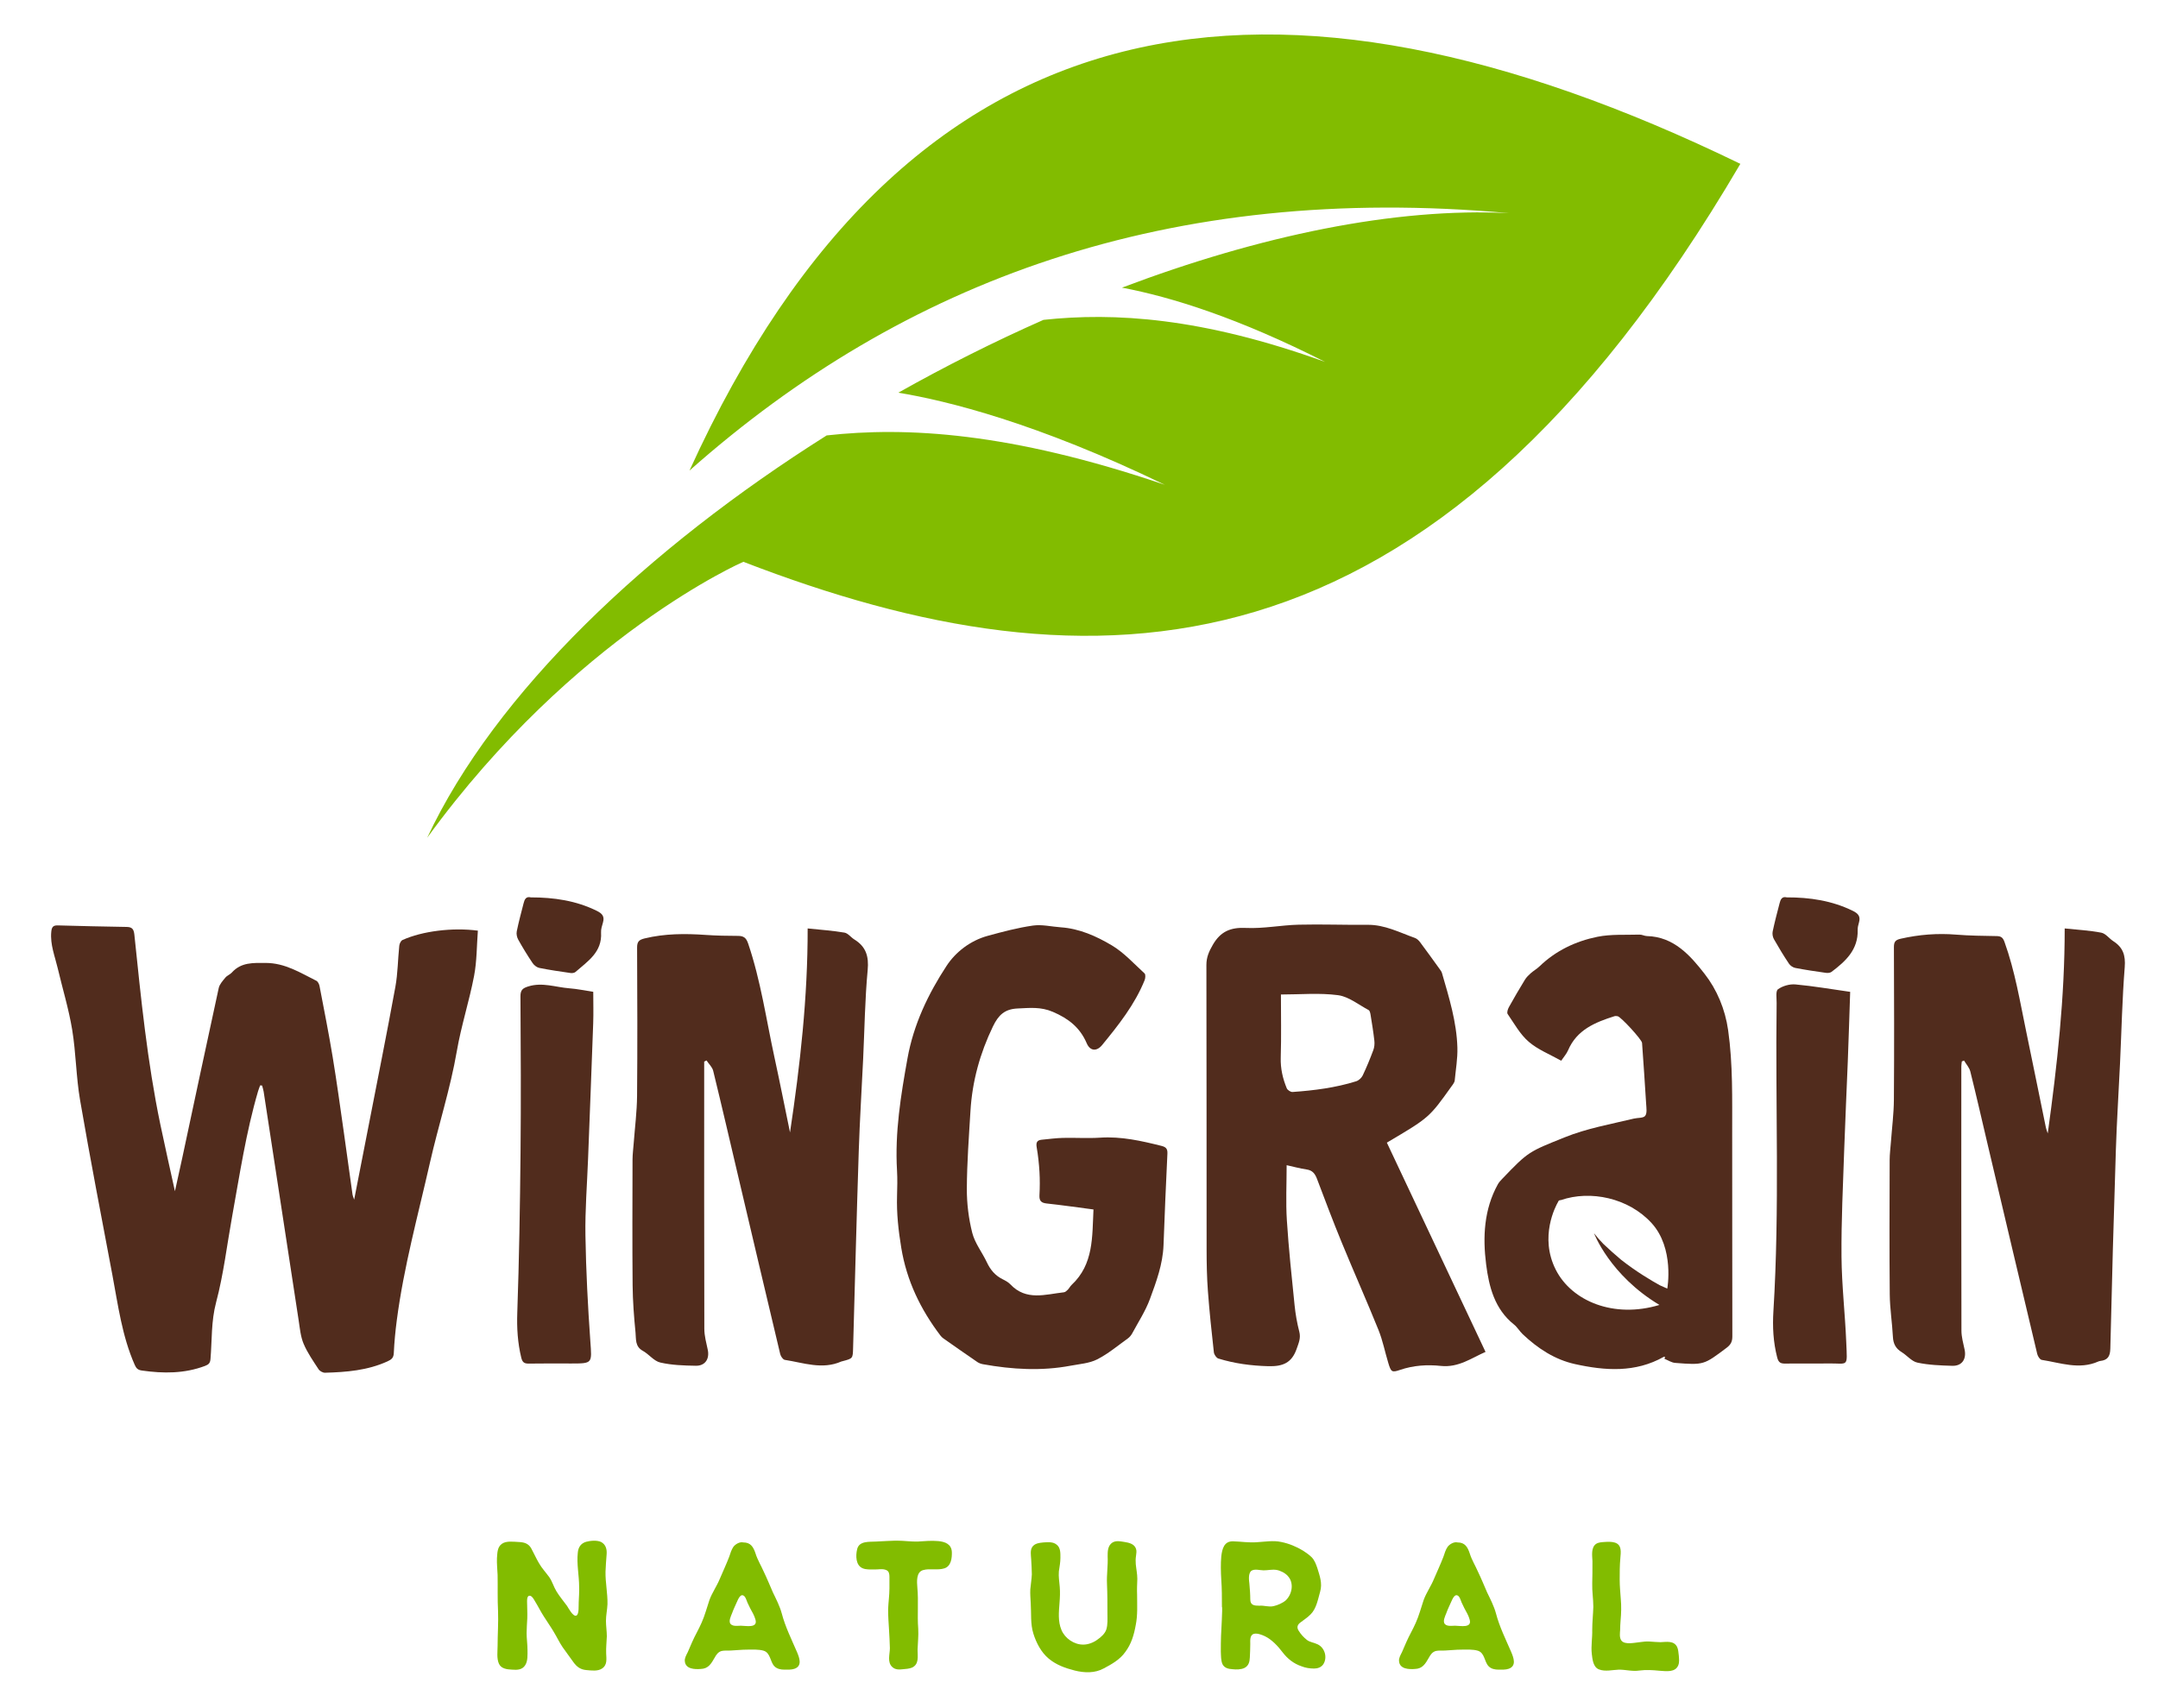 <?xml version="1.0" encoding="utf-8"?>
<!-- Generator: Adobe Illustrator 17.0.0, SVG Export Plug-In . SVG Version: 6.00 Build 0)  -->
<!DOCTYPE svg PUBLIC "-//W3C//DTD SVG 1.1 Tiny//EN" "http://www.w3.org/Graphics/SVG/1.1/DTD/svg11-tiny.dtd">
<svg version="1.1" baseProfile="tiny" id="Layer_1" xmlns="http://www.w3.org/2000/svg" xmlns:xlink="http://www.w3.org/1999/xlink"
	 x="0px" y="0px" width="408.189px" height="323.15px" viewBox="0 0 408.189 323.15" xml:space="preserve">
<g>
	<g>
		<g>
			<g>
				<path fill-rule="evenodd" fill="#82BC00" d="M130.418,89.024c40.467-35.881,90.614-54.535,155.061-48.698
					c-21.579-1.113-47.299,4.265-73.256,14.092c9.486,1.789,22.15,5.801,38.418,14.049c-23.357-8.442-39.929-9.386-53.268-7.955
					c-9.278,4.102-18.488,8.726-27.455,13.779c9.238,1.519,26.241,5.728,50.406,17.422c-29.342-9.988-48.941-11.005-63.957-9.339
					c-33.911,21.389-62.679,48.611-75.562,76.11c27.892-38.335,59.8-52.201,59.8-52.201c65.698,25.36,129.855,24.843,188.586-75.286
					C241.308-11.701,171.931-2.256,130.418,89.024z"/>
			</g>
		</g>
	</g>
	<g>
		<g>
			<path fill="#82BC00" d="M114.905,303.481c-0.039,1.038-0.287,2.078-0.287,3.16c0,0.954,0.165,1.951,0.165,2.909
				c-0.042,1.08-0.165,2.117-0.126,3.241c0.043,1.038,0.248,2.202-0.788,2.867c-0.79,0.541-1.996,0.375-2.911,0.293
				c-1.123-0.084-1.829-0.582-2.494-1.497l-2.037-2.828c-0.623-0.913-1.08-1.911-1.664-2.868c-0.58-0.998-1.245-1.912-1.867-2.91
				c-0.625-0.955-1.125-1.996-1.746-2.992c-0.166-0.289-0.458-0.832-0.832-0.954c-0.581-0.166-0.624,0.622-0.624,0.997
				c0,1.08,0.083,2.161,0.043,3.242c-0.043,0.954-0.126,1.869-0.126,2.826c0,1.038,0.166,2.119,0.166,3.159
				c0,0.914,0.082,2.078-0.415,2.867c-0.54,0.913-1.538,0.958-2.494,0.874c-0.956-0.043-2.079-0.166-2.495-1.124
				c-0.455-0.997-0.25-2.367-0.25-3.408c0-2.162,0.166-4.322,0.084-6.525c-0.124-2.286-0.039-4.571-0.084-6.859
				c-0.04-1.038-0.166-2.118-0.123-3.159c0.083-0.998,0.04-2.118,0.954-2.744c0.833-0.581,2.163-0.371,3.12-0.332
				c1.038,0.043,1.869,0.25,2.41,1.207c0.5,0.914,0.915,1.869,1.454,2.784c0.542,0.957,1.29,1.745,1.954,2.66
				c0.582,0.832,0.832,1.829,1.372,2.703c0.581,0.954,1.33,1.829,1.995,2.743c0.248,0.374,1.123,2.078,1.745,1.83
				c0.583-0.21,0.415-2.039,0.46-2.537c0.039-0.25,0.123-2.784,0.082-2.784v-0.083c0-2.204-0.5-4.365-0.25-6.528
				c0.084-0.997,0.582-1.745,1.58-2.034c0.789-0.21,2.036-0.334,2.828,0.039c0.914,0.499,1.12,1.414,1.037,2.371
				c-0.084,1.08-0.168,2.161-0.207,3.242C114.491,299.364,114.949,301.402,114.905,303.481z"/>
			<path fill="#82BC00" d="M142.922,293.92c0.375,1.204,1.039,2.245,1.541,3.408c0.622,1.287,1.162,2.618,1.744,3.948
				c0.623,1.29,1.287,2.575,1.662,3.95c0.665,2.533,1.83,4.862,2.867,7.273c0.459,1.08,1.08,2.659-0.455,3.201
				c-0.582,0.205-1.29,0.166-1.912,0.166c-0.666,0-1.414-0.127-1.913-0.665c-0.79-0.831-0.706-2.494-1.993-2.91
				c-0.958-0.292-2.164-0.209-3.16-0.209c-1.041,0-2.038,0.127-3.035,0.166c-0.583,0.043-1.206-0.039-1.747,0.083
				c-0.665,0.168-1.039,0.708-1.329,1.248c-0.666,1.163-1.204,2.121-2.662,2.16c-1.078,0.084-2.865,0.044-2.992-1.453
				c-0.082-0.581,0.293-1.206,0.543-1.705l0.829-1.912c0.542-1.246,1.247-2.41,1.788-3.657c0.625-1.37,0.998-2.867,1.496-4.323
				c0.498-1.371,1.372-2.577,1.955-3.991c0.58-1.37,1.246-2.783,1.785-4.197c0.209-0.625,0.415-1.33,0.791-1.87
				c0.373-0.5,1.205-0.998,1.869-0.832C142.006,291.799,142.507,292.673,142.922,293.92z M142.883,306.348
				c-0.211-0.749-0.625-1.414-0.998-2.119l-0.499-1.041c-0.167-0.373-0.292-0.871-0.542-1.164c-0.748-0.789-1.247,0.583-1.497,1.125
				c-0.289,0.664-0.622,1.328-0.871,2.035c-0.208,0.541-0.749,1.578-0.249,2.077c0.455,0.459,1.33,0.293,1.912,0.293
				C141.094,307.554,143.422,308.093,142.883,306.348z"/>
			<path fill="#82BC00" d="M173.599,291.633c1.33-0.084,2.577-0.207,3.907-0.084c1.29,0.127,2.453,0.582,2.537,2.038
				c0.04,1.164-0.126,2.701-1.413,3.116c-1.289,0.416-2.744-0.04-4.033,0.333c-1.331,0.375-1.165,2.244-1.081,3.285
				c0.248,2.617-0.039,5.194,0.165,7.772c0.083,1.373-0.082,2.66-0.122,3.99c0,1.248,0.332,2.786-1.08,3.409
				c-0.543,0.209-1.125,0.248-1.664,0.292c-0.749,0.083-1.455,0.122-2.039-0.415c-0.996-0.915-0.455-2.412-0.455-3.575
				c-0.041-1.207-0.082-2.37-0.165-3.534c-0.083-1.247-0.167-2.535-0.167-3.783c0.041-1.328,0.25-2.659,0.25-3.989v-2.205
				c0-0.498-0.083-1.037-0.582-1.246c-0.707-0.333-1.622-0.084-2.371-0.124c-0.665,0-1.454,0.04-2.078-0.209
				c-1.371-0.538-1.371-2.41-1.081-3.613c0.376-1.624,2.288-1.375,3.575-1.457c0.416-0.04,4.074-0.207,4.074-0.167
				C171.02,291.466,172.311,291.676,173.599,291.633z"/>
			<path fill="#82BC00" d="M209.39,299.656c-0.084-1.747,0.208-3.491,0.124-5.238c0-0.831,0-1.787,0.666-2.41
				c0.705-0.666,1.704-0.415,2.535-0.293c0.831,0.127,1.869,0.375,2.161,1.291c0.166,0.455,0.041,0.914,0,1.369
				c-0.084,0.5-0.084,1.041-0.041,1.54c0.082,0.915,0.291,1.828,0.291,2.783c-0.041,0.998-0.084,2.039-0.041,3.037
				c0,1.911,0.124,3.78-0.25,5.651c-0.332,1.87-0.832,3.615-1.996,5.155c-0.996,1.413-2.535,2.285-4.031,3.076
				c-1.705,0.954-3.7,0.872-5.528,0.415c-1.788-0.459-3.449-1.04-4.905-2.243c-1.414-1.165-2.369-2.994-2.91-4.74
				c-0.581-1.829-0.374-3.823-0.499-5.736c-0.04-0.874-0.124-1.745-0.082-2.62c0.082-0.955,0.248-1.911,0.291-2.866
				c0-0.957-0.084-1.912-0.126-2.869c-0.04-0.706-0.207-1.62,0.167-2.245c0.458-0.748,1.371-0.832,2.161-0.914
				c0.874-0.041,1.829-0.166,2.537,0.459c0.707,0.581,0.665,1.578,0.665,2.45c0,0.874-0.168,1.706-0.292,2.577
				c-0.083,0.997,0.084,1.913,0.167,2.91c0.082,0.997,0.041,2.038-0.043,3.036c-0.124,1.702-0.332,3.491,0.375,5.153
				c0.666,1.58,2.41,2.784,4.158,2.744c0.913,0,1.952-0.416,2.658-0.958c0.666-0.456,1.413-1.121,1.664-1.911
				c0.289-0.916,0.207-2.036,0.207-2.994C209.473,303.398,209.473,301.526,209.39,299.656z"/>
			<path fill="#82BC00" d="M231.005,298.825c-0.084-1.456-0.126-2.91,0-4.366c0.166-1.453,0.539-2.95,2.286-2.866
				c1.496,0.04,2.951,0.288,4.447,0.165c1.496-0.082,3.118-0.375,4.613-0.043c1.456,0.293,2.868,0.875,4.158,1.662
				c0.582,0.377,1.163,0.791,1.621,1.248c0.54,0.582,0.79,1.29,1.038,1.995c0.458,1.496,0.998,2.91,0.54,4.49
				c-0.416,1.456-0.705,3.2-1.788,4.282c-0.581,0.582-1.204,0.997-1.869,1.496c-0.664,0.455-0.832,0.997-0.374,1.663
				c0.374,0.621,0.956,1.246,1.538,1.702c0.623,0.459,1.371,0.499,2.037,0.832c1.372,0.665,1.869,2.537,1.038,3.783
				c-0.415,0.583-1.079,0.789-1.745,0.789c-0.749,0-1.623-0.123-2.329-0.416c-1.495-0.499-2.659-1.413-3.615-2.66
				c-0.873-1.163-1.995-2.367-3.325-3.032c-0.539-0.25-1.454-0.626-2.078-0.458c-0.831,0.208-0.707,1.289-0.707,1.91
				c0,0.875-0.043,1.706-0.083,2.578c-0.041,0.791-0.208,1.54-0.998,1.955c-0.664,0.332-1.578,0.332-2.286,0.249
				c-0.747-0.044-1.496-0.21-1.87-0.915c-0.333-0.708-0.292-1.662-0.333-2.411c0-0.998,0-1.994,0.041-2.992
				c0-0.542,0.333-5.487,0.168-5.487C231.13,302.234,231.13,300.527,231.005,298.825z M240.897,303.852
				c0.749-0.164,1.705-0.58,2.288-1.078c1.245-1.165,1.619-3.325,0.414-4.614c-0.497-0.582-1.412-1.04-2.161-1.163
				c-0.79-0.126-1.621,0.083-2.411,0.083c-0.706,0-1.704-0.333-2.327,0.083c-0.624,0.499-0.457,1.785-0.375,2.451
				c0.084,0.998,0.167,1.955,0.167,2.953c0,1.121,0.748,1.203,1.705,1.203C239.11,303.688,239.984,304.063,240.897,303.852z"/>
			<path fill="#82BC00" d="M278.018,293.92c0.373,1.204,1.038,2.245,1.537,3.408c0.625,1.287,1.164,2.618,1.745,3.948
				c0.625,1.29,1.291,2.575,1.664,3.95c0.664,2.533,1.828,4.862,2.869,7.273c0.456,1.08,1.08,2.659-0.459,3.201
				c-0.582,0.205-1.286,0.166-1.911,0.166c-0.665,0-1.414-0.127-1.912-0.665c-0.788-0.831-0.705-2.494-1.996-2.91
				c-0.955-0.292-2.162-0.209-3.159-0.209c-1.037,0-2.035,0.127-3.032,0.166c-0.583,0.043-1.208-0.039-1.746,0.083
				c-0.665,0.168-1.041,0.708-1.33,1.248c-0.666,1.163-1.207,2.121-2.661,2.16c-1.08,0.084-2.869,0.044-2.992-1.453
				c-0.083-0.581,0.29-1.206,0.54-1.705l0.83-1.912c0.542-1.246,1.247-2.41,1.789-3.657c0.622-1.37,0.997-2.867,1.495-4.323
				c0.501-1.371,1.371-2.577,1.953-3.991c0.582-1.37,1.248-2.783,1.789-4.197c0.205-0.625,0.416-1.33,0.788-1.87
				c0.375-0.5,1.208-0.998,1.873-0.832C277.104,291.799,277.604,292.673,278.018,293.92z M277.975,306.348
				c-0.206-0.749-0.622-1.414-0.997-2.119l-0.499-1.041c-0.165-0.373-0.289-0.871-0.538-1.164c-0.749-0.789-1.248,0.583-1.497,1.125
				c-0.293,0.664-0.625,1.328-0.873,2.035c-0.207,0.541-0.749,1.578-0.25,2.077c0.458,0.459,1.33,0.293,1.912,0.293
				C276.19,307.554,278.517,308.093,277.975,306.348z"/>
			<path fill="#82BC00" d="M301.877,292.09c0.499-0.332,1.082-0.332,1.621-0.375c0.625-0.039,1.373-0.082,1.996,0.127
				c1.329,0.455,1.08,1.829,0.996,2.949c-0.124,1.374-0.124,2.704-0.124,4.034c0,1.246,0.124,2.451,0.208,3.698
				c0.125,1.328,0.084,2.703-0.041,4.073c-0.043,0.581-0.083,1.163-0.083,1.788c-0.041,0.582-0.166,1.454,0.249,1.996
				c0.665,0.831,2.536,0.372,3.451,0.289c0.623-0.083,1.245-0.167,1.87-0.122c0.705,0.039,1.371,0.122,2.077,0.122
				c1.08-0.04,2.495-0.333,3.118,0.875c0.25,0.499,0.25,1.12,0.332,1.662c0.042,0.583,0.126,1.247-0.082,1.786
				c-0.54,1.456-2.327,1.164-3.575,1.081c-1.289-0.123-2.495-0.207-3.782-0.041c-1.329,0.207-2.577-0.166-3.866-0.166
				c-1.206,0.039-2.619,0.416-3.783-0.043c-1.122-0.416-1.246-1.912-1.371-2.95c-0.167-1.496,0.125-3.035,0.084-4.531
				c0-1.454,0.165-2.91,0.207-4.364c0-1.455-0.251-2.951-0.207-4.406c0.041-1.329,0.041-2.702,0.041-4.073v-0.083v-0.083
				C301.171,294.293,300.92,292.797,301.877,292.09z"/>
		</g>
		<g>
			<path fill-rule="evenodd" fill="#512C1D" d="M49.21,205.333c-0.132,0.367-0.285,0.728-0.394,1.101
				c-2.277,7.766-3.47,15.756-4.908,23.697c-0.982,5.425-1.619,10.939-3.03,16.249c-0.952,3.584-0.765,7.132-1.061,10.696
				c-0.064,0.783-0.321,1.061-1.047,1.334c-3.904,1.467-7.883,1.446-11.932,0.869c-0.771-0.109-1.064-0.417-1.362-1.092
				c-2.394-5.431-3.14-11.265-4.224-17.013c-2.076-11.006-4.204-22.003-6.104-33.039c-0.757-4.399-0.77-8.926-1.495-13.333
				c-0.646-3.925-1.824-7.762-2.739-11.646c-0.533-2.263-1.445-4.45-1.217-6.868c0.083-0.877,0.321-1.246,1.234-1.22
				c4.343,0.122,8.686,0.222,13.03,0.29c1.042,0.016,1.347,0.431,1.455,1.47c1.245,12.008,2.444,24.025,4.905,35.866
				c0.871,4.191,1.827,8.365,2.768,12.662c0.465-2.109,0.93-4.169,1.371-6.233c2.295-10.737,4.57-21.477,6.912-32.204
				c0.157-0.718,0.762-1.369,1.255-1.973c0.32-0.392,0.881-0.582,1.224-0.962c1.777-1.963,4.009-1.822,6.418-1.815
				c3.661,0.012,6.524,1.858,9.565,3.371c0.301,0.15,0.537,0.642,0.607,1.012c0.856,4.467,1.744,8.93,2.485,13.417
				c0.785,4.754,1.433,9.532,2.118,14.303c0.562,3.911,1.09,7.827,1.64,11.74c0.029,0.201,0.125,0.395,0.305,0.938
				c0.961-4.919,1.858-9.484,2.746-14.051c1.698-8.733,3.451-17.456,5.05-26.207c0.466-2.551,0.468-5.186,0.739-7.776
				c0.041-0.388,0.298-0.943,0.609-1.083c3.712-1.685,9.471-2.409,14.256-1.772c-0.219,2.848-0.182,5.77-0.721,8.583
				c-0.912,4.764-2.433,9.416-3.256,14.191c-1.234,7.165-3.49,14.061-5.088,21.119c-2.242,9.896-4.949,19.702-6.268,29.793
				c-0.271,2.067-0.473,4.149-0.57,6.23c-0.042,0.913-0.441,1.224-1.191,1.566c-3.767,1.722-7.779,2.041-11.825,2.152
				c-0.408,0.01-0.99-0.312-1.215-0.659c-1.016-1.564-2.111-3.119-2.83-4.824c-0.575-1.366-0.705-2.934-0.935-4.428
				c-2.217-14.42-4.412-28.842-6.62-43.263c-0.06-0.395-0.199-0.777-0.301-1.165C49.45,205.351,49.33,205.342,49.21,205.333z"/>
			<path fill-rule="evenodd" fill="#512C1D" d="M262.326,216.165c6.226,13.205,12.419,26.344,18.664,39.59
				c-2.611,1.132-5.094,3.008-8.449,2.652c-2.582-0.274-5.191-0.111-7.724,0.756c-1.568,0.537-1.701,0.391-2.226-1.338
				c-0.628-2.069-1.042-4.221-1.847-6.216c-2.241-5.55-4.681-11.02-6.955-16.555c-1.632-3.969-3.146-7.985-4.665-11.998
				c-0.367-0.973-0.834-1.641-1.957-1.809c-1.313-0.196-2.603-0.553-3.797-0.815c0,3.574-0.177,7.009,0.041,10.419
				c0.343,5.375,0.918,10.737,1.464,16.099c0.172,1.68,0.468,3.362,0.891,4.996c0.312,1.207-0.118,2.12-0.493,3.204
				c-0.924,2.677-2.599,3.381-5.37,3.309c-3.249-0.085-6.375-0.502-9.446-1.447c-0.381-0.117-0.806-0.756-0.854-1.193
				c-0.428-3.843-0.838-7.691-1.125-11.547c-0.193-2.596-0.244-5.208-0.247-7.814c-0.019-17.966,0.004-35.932-0.039-53.898
				c-0.003-1.469,0.494-2.577,1.215-3.819c1.451-2.507,3.332-3.33,6.239-3.19c3.312,0.159,6.654-0.53,9.989-0.614
				c4.344-0.109,8.694,0.066,13.04,0.022c3.247-0.034,6.036,1.448,8.963,2.488c0.372,0.132,0.723,0.469,0.968,0.796
				c1.251,1.67,2.466,3.366,3.687,5.059c0.177,0.244,0.376,0.5,0.458,0.782c1.34,4.629,2.778,9.254,2.916,14.112
				c0.06,2.071-0.313,4.155-0.507,6.23c-0.018,0.202-0.141,0.402-0.245,0.586c-0.106,0.188-0.251,0.354-0.376,0.531
				C270.332,211.436,270.332,211.436,262.326,216.165z M242.29,188.141c0,3.862,0.084,7.904-0.036,11.941
				c-0.061,2.06,0.375,3.958,1.141,5.806c0.139,0.337,0.735,0.722,1.094,0.696c4.073-0.288,8.119-0.798,12.031-2.025
				c0.489-0.153,1.016-0.638,1.238-1.105c0.747-1.563,1.402-3.174,2.009-4.797c0.201-0.54,0.261-1.186,0.196-1.762
				c-0.183-1.638-0.45-3.267-0.714-4.895c-0.052-0.323-0.145-0.79-0.37-0.91c-1.909-1.02-3.776-2.552-5.804-2.821
				C249.586,187.806,245.991,188.141,242.29,188.141z"/>
			<path fill-rule="evenodd" fill="#512C1D" d="M387.335,214.421c1.8-13.023,3.214-25.792,3.204-38.778
				c2.463,0.263,4.728,0.374,6.929,0.804c0.833,0.163,1.491,1.109,2.281,1.616c1.822,1.17,2.324,2.678,2.147,4.902
				c-0.479,6.022-0.603,12.072-0.885,18.11c-0.256,5.467-0.611,10.931-0.789,16.4c-0.406,12.555-0.761,25.11-1.051,37.667
				c-0.035,1.472-0.514,2.171-1.911,2.327c-0.127,0.015-0.257,0.055-0.374,0.107c-3.609,1.596-7.147,0.238-10.692-0.311
				c-0.339-0.053-0.743-0.683-0.845-1.109c-3.148-13.211-6.264-26.43-9.382-39.648c-1.085-4.604-2.135-9.215-3.279-13.803
				c-0.185-0.742-0.782-1.381-1.188-2.069c-0.139,0.055-0.278,0.109-0.418,0.163c-0.032,0.316-0.095,0.63-0.095,0.944
				c-0.005,16.661-0.017,33.32,0.022,49.98c0.002,1.195,0.341,2.398,0.595,3.582c0.389,1.809-0.489,3.13-2.317,3.079
				c-2.212-0.061-4.46-0.145-6.609-0.603c-1.088-0.233-1.963-1.366-2.993-1.997c-1.098-0.672-1.569-1.568-1.636-2.857
				c-0.139-2.686-0.573-5.363-0.599-8.047c-0.081-8.481-0.039-16.964-0.018-25.446c0.003-1.124,0.155-2.247,0.237-3.37
				c0.197-2.679,0.545-5.355,0.564-8.036c0.069-9.613,0.043-19.227,0.004-28.84c-0.004-1.016,0.273-1.372,1.297-1.604
				c3.465-0.783,6.933-1.061,10.478-0.77c2.555,0.21,5.126,0.228,7.691,0.275c0.817,0.016,1.16,0.304,1.448,1.102
				c1.984,5.499,2.922,11.246,4.105,16.935c1.265,6.076,2.49,12.159,3.738,18.238C387.053,213.653,387.174,213.931,387.335,214.421z
				"/>
			<path fill-rule="evenodd" fill="#512C1D" d="M149.432,214.238c1.921-12.78,3.359-25.575,3.336-38.595
				c2.488,0.263,4.742,0.412,6.957,0.79c0.678,0.114,1.224,0.894,1.875,1.296c2.188,1.354,2.767,3.165,2.521,5.779
				c-0.521,5.579-0.59,11.199-0.855,16.801c-0.275,5.814-0.643,11.625-0.832,17.442c-0.405,12.42-0.726,24.843-1.071,37.265
				c-0.056,1.979-0.034,1.98-1.982,2.491c-0.084,0.022-0.173,0.033-0.251,0.067c-3.609,1.59-7.146,0.232-10.691-0.313
				c-0.344-0.052-0.761-0.675-0.862-1.101c-2.646-11.099-5.257-22.205-7.872-33.313c-1.59-6.756-3.154-13.518-4.802-20.261
				c-0.175-0.716-0.832-1.314-1.265-1.968c-0.148,0.07-0.295,0.141-0.441,0.211c0,0.416,0,0.832,0,1.247
				c0,16.44-0.016,32.882,0.027,49.322c0.005,1.322,0.372,2.652,0.651,3.962c0.365,1.71-0.489,3.047-2.258,3.015
				c-2.253-0.039-4.556-0.108-6.734-0.612c-1.208-0.279-2.144-1.583-3.312-2.223c-1.475-0.809-1.242-2.226-1.361-3.436
				c-0.293-2.977-0.523-5.973-0.551-8.962c-0.072-7.915-0.033-15.832-0.015-23.748c0.003-1.036,0.142-2.072,0.22-3.108
				c0.223-2.98,0.61-5.961,0.637-8.943c0.083-9.351,0.049-18.703,0.006-28.054c-0.006-1.124,0.328-1.494,1.441-1.762
				c3.817-0.92,7.651-0.928,11.525-0.656c2.037,0.142,4.086,0.178,6.129,0.184c1.051,0.003,1.539,0.353,1.904,1.426
				c2.39,7.017,3.414,14.341,4.982,21.541C147.518,204.753,148.454,209.5,149.432,214.238z"/>
			<path fill-rule="evenodd" fill="#512C1D" d="M206.833,228.809c-3.095-0.403-5.969-0.823-8.855-1.133
				c-1.056-0.113-1.418-0.519-1.363-1.566c0.079-1.475,0.088-2.961,0.002-4.436c-0.09-1.546-0.262-3.096-0.525-4.622
				c-0.152-0.885,0.043-1.351,0.945-1.437c1.338-0.129,2.676-0.313,4.018-0.346c2.348-0.057,4.705,0.108,7.045-0.045
				c3.975-0.261,7.762,0.598,11.561,1.547c0.865,0.217,1.203,0.53,1.155,1.486c-0.287,5.777-0.517,11.557-0.736,17.336
				c-0.136,3.575-1.366,6.89-2.574,10.168c-0.833,2.263-2.19,4.334-3.343,6.476c-0.198,0.367-0.491,0.727-0.829,0.969
				c-1.908,1.366-3.732,2.913-5.806,3.963c-1.49,0.755-3.316,0.876-5.008,1.194c-5.542,1.045-11.069,0.714-16.58-0.276
				c-0.373-0.067-0.767-0.204-1.076-0.417c-2.153-1.472-4.288-2.97-6.424-4.469c-0.208-0.146-0.399-0.336-0.555-0.539
				c-3.762-4.946-6.381-10.367-7.406-16.574c-0.54-3.276-0.902-6.527-0.803-9.841c0.048-1.607,0.088-3.223-0.006-4.827
				c-0.422-7.178,0.721-14.19,1.985-21.215c1.155-6.416,3.915-12.187,7.4-17.502c1.697-2.588,4.482-4.759,7.752-5.655
				c2.829-0.775,5.686-1.536,8.58-1.95c1.705-0.244,3.509,0.21,5.27,0.331c3.519,0.243,6.695,1.667,9.615,3.398
				c2.316,1.374,4.205,3.478,6.222,5.325c0.22,0.202,0.164,0.904,0.012,1.283c-1.866,4.615-4.923,8.463-8.035,12.262
				c-1.041,1.27-2.286,1.145-2.917-0.332c-1.271-2.972-3.434-4.671-6.406-5.945c-2.305-0.988-4.39-0.738-6.669-0.636
				c-2.441,0.109-3.622,1.238-4.663,3.395c-2.455,5.088-3.914,10.377-4.251,15.985c-0.295,4.896-0.665,9.798-0.686,14.699
				c-0.014,2.798,0.338,5.667,1.027,8.376c0.5,1.964,1.883,3.692,2.766,5.575c0.652,1.393,1.547,2.474,2.93,3.167
				c0.54,0.271,1.112,0.571,1.519,1.001c2.991,3.165,6.623,1.88,10.121,1.492c0.261-0.029,0.528-0.279,0.732-0.486
				c0.273-0.276,0.447-0.652,0.729-0.915C206.887,239.167,206.578,233.991,206.833,228.809z"/>
			<path fill-rule="evenodd" fill="#512C1D" d="M349.964,187.64c-0.153,4.509-0.285,8.848-0.452,13.185
				c-0.214,5.561-0.492,11.117-0.678,16.678c-0.225,6.733-0.565,13.47-0.511,20.202c0.043,5.421,0.68,10.834,0.899,16.257
				c0.199,4.893,0.476,3.91-3.537,3.98c-2.652,0.047-5.306-0.017-7.957,0.023c-0.895,0.014-1.315-0.157-1.577-1.182
				c-0.74-2.896-0.891-5.772-0.706-8.758c1.2-19.416,0.355-38.856,0.607-58.285c0.013-0.896-0.213-2.252,0.253-2.587
				c0.882-0.636,2.217-1.017,3.31-0.917C343.021,186.548,346.402,187.135,349.964,187.64z"/>
			<path fill-rule="evenodd" fill="#512C1D" d="M112.215,187.634c0,2.072,0.059,4.022-0.011,5.968
				c-0.304,8.558-0.645,17.115-0.972,25.671c-0.184,4.821-0.576,9.646-0.496,14.465c0.109,6.683,0.457,13.367,0.93,20.036
				c0.295,4.153,0.453,4.175-3.634,4.175c-2.652,0-5.306-0.029-7.956,0.017c-0.866,0.016-1.246-0.177-1.479-1.126
				c-0.682-2.809-0.852-5.593-0.752-8.498c0.348-10.075,0.518-20.159,0.615-30.24c0.097-9.869,0.049-19.74-0.014-29.609
				c-0.008-1.225,0.448-1.56,1.504-1.887c2.641-0.82,5.152,0.161,7.713,0.359C109.208,187.085,110.733,187.41,112.215,187.634z"/>
			<path fill-rule="evenodd" fill="#512C1D" d="M337.974,169.768c4.339-0.011,8.536,0.611,12.488,2.547
				c1.042,0.51,1.484,1.064,1.17,2.187c-0.128,0.456-0.262,0.937-0.248,1.403c0.111,3.759-2.283,5.954-4.956,7.962
				c-0.256,0.192-0.714,0.227-1.056,0.178c-1.931-0.273-3.861-0.557-5.775-0.925c-0.444-0.085-0.957-0.426-1.208-0.802
				c-1.008-1.515-1.958-3.072-2.853-4.656c-0.229-0.406-0.325-1.001-0.229-1.455c0.375-1.778,0.839-3.538,1.297-5.298
				C336.784,170.216,337.02,169.53,337.974,169.768z"/>
			<path fill-rule="evenodd" fill="#512C1D" d="M100.411,169.769c4.336-0.001,8.537,0.602,12.484,2.551
				c1.041,0.514,1.481,1.064,1.159,2.192c-0.177,0.623-0.401,1.281-0.362,1.908c0.231,3.701-2.525,5.435-4.838,7.457
				c-0.213,0.186-0.634,0.243-0.935,0.199c-1.972-0.285-3.946-0.57-5.899-0.962c-0.475-0.095-0.998-0.501-1.275-0.915
				c-0.967-1.438-1.873-2.919-2.719-4.432c-0.248-0.443-0.381-1.077-0.281-1.566c0.363-1.78,0.836-3.538,1.289-5.299
				C99.213,170.201,99.462,169.53,100.411,169.769z"/>
			<path fill-rule="evenodd" fill="#512C1D" d="M327.645,214.385c-0.011-6.503,0.152-12.998-0.766-19.489
				c-0.569-4.017-2.148-7.705-4.447-10.654c-2.662-3.418-5.801-7.04-10.915-7.154c-0.467-0.01-0.935-0.292-1.396-0.277
				c-2.666,0.085-5.398-0.108-7.982,0.416c-4.105,0.834-7.867,2.621-10.953,5.603c-0.496,0.479-1.121,0.823-1.639,1.283
				c-0.413,0.368-0.826,0.774-1.113,1.241c-1.04,1.701-2.05,3.422-3.017,5.166c-0.211,0.379-0.425,1.044-0.244,1.307
				c1.248,1.818,2.355,3.848,3.986,5.255c1.732,1.495,3.994,2.376,6.14,3.591c0.465-0.691,1.006-1.28,1.303-1.974
				c1.659-3.881,5.109-5.288,8.752-6.444c0.192-0.061,0.427-0.042,0.631-0.003c0.619,0.121,4.567,4.413,4.612,5.045
				c0.271,3.847,0.542,7.695,0.775,11.545c0.046,0.77,0.204,1.763-0.188,2.261c-0.353,0.449-1.394,0.338-2.122,0.514
				c-4.413,1.064-8.883,1.84-13.143,3.562c-6.729,2.721-6.775,2.609-11.781,7.847c-0.298,0.311-0.601,0.637-0.809,1.009
				c-2.646,4.77-2.881,10.007-2.224,15.169c0.535,4.206,1.6,8.458,5.268,11.371c0.635,0.505,1.055,1.273,1.652,1.836
				c2.833,2.678,6.055,4.804,9.877,5.648c5.704,1.262,11.416,1.665,16.806-1.371c0.06-0.033,0.163,0.009,0.246,0.017
				c-0.04,0.118-0.08,0.237-0.121,0.355c0.673,0.268,1.331,0.722,2.021,0.775c5.447,0.428,5.432,0.381,9.754-2.871
				c0.782-0.589,1.07-1.178,1.067-2.15C327.641,240.003,327.67,227.194,327.645,214.385z M315.37,243.777
				c-0.48-0.197-0.95-0.408-1.413-0.629c-1.541-0.85-4.473-2.575-7.343-4.842c-1.154-0.96-2.271-1.974-3.368-3.01
				c-0.623-0.641-1.208-1.304-1.733-1.988c0,0,2.975,7.941,12.371,13.561c-8.604,2.607-16.58-0.701-19.602-6.651
				c-3.17-6.238,0-12.09,0.418-12.814c0.071-0.255,0.241-0.374,0.557-0.37c5.556-1.915,12.773-0.427,17.141,4.347
				C316.765,236.154,315.37,243.777,315.37,243.777z"/>
		</g>
	</g>
</g>
</svg>
